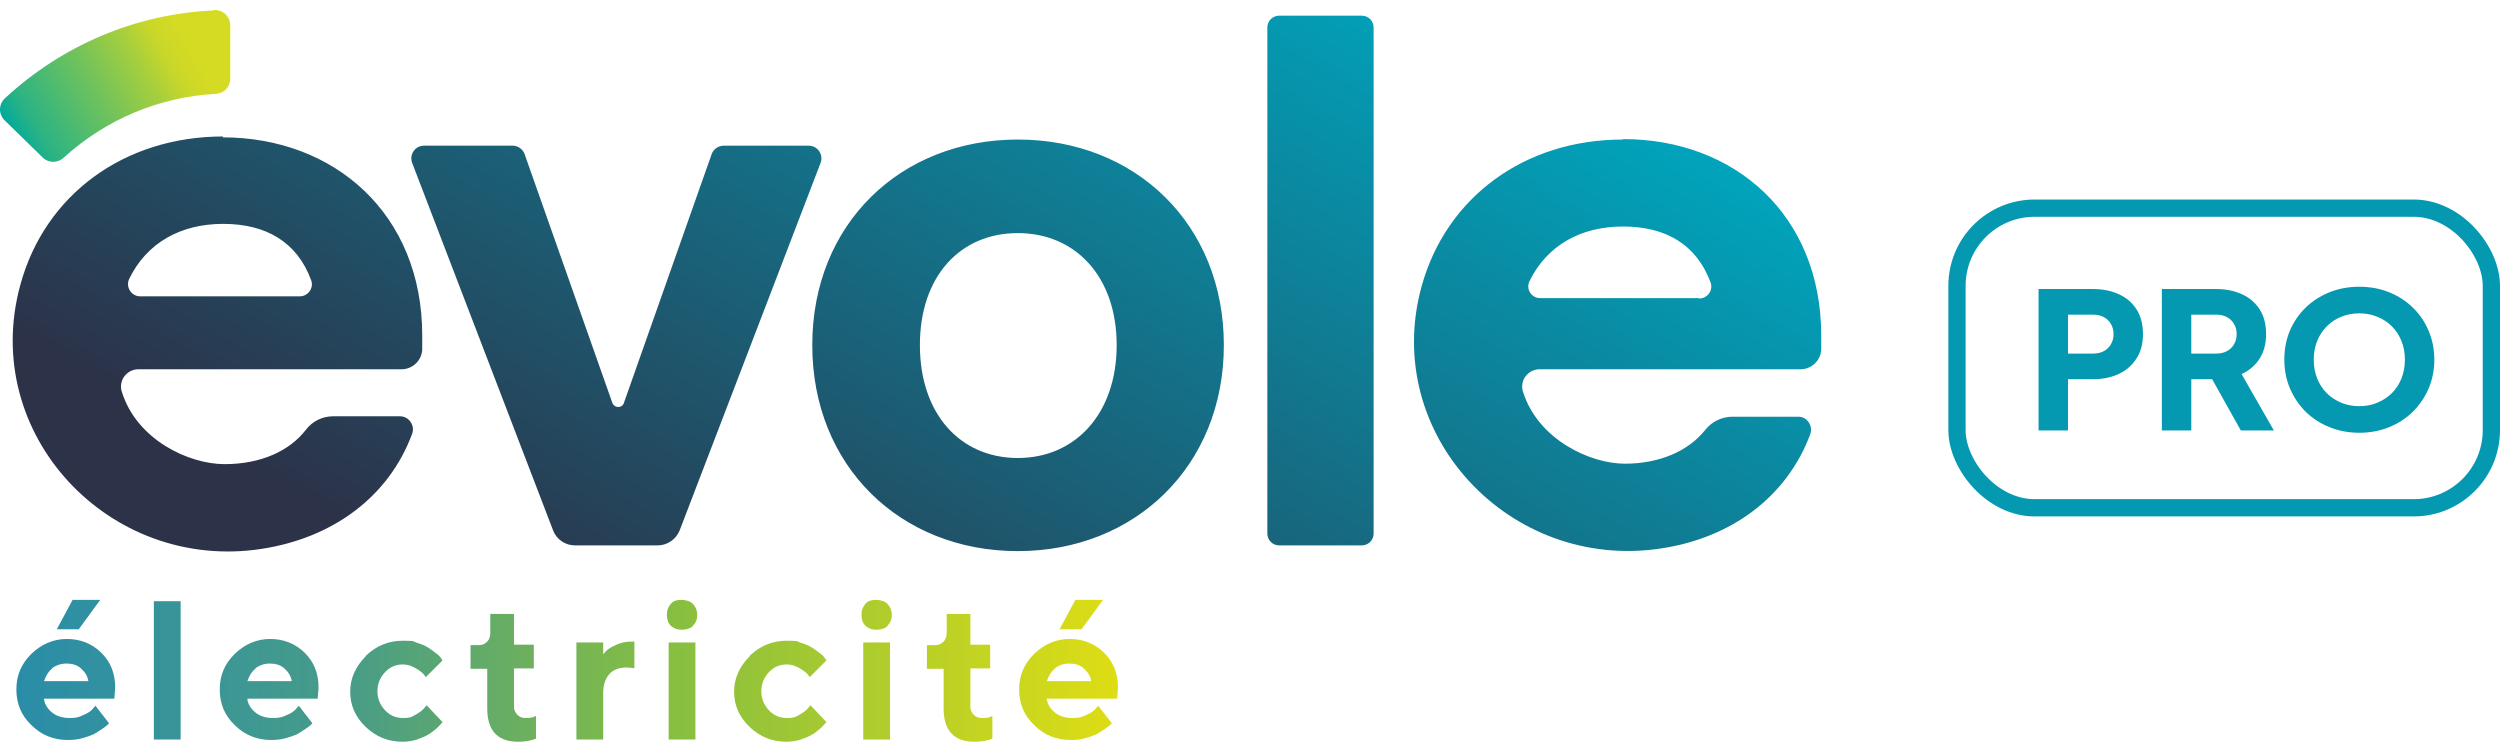 <svg width="213" height="64" viewBox="0 0 213 64" fill="none" xmlns="http://www.w3.org/2000/svg">
<path d="M173.685 36.676V24.625H178.311C179.142 24.625 179.875 24.771 180.511 25.062C181.158 25.353 181.665 25.784 182.032 26.356C182.399 26.927 182.582 27.634 182.582 28.475C182.582 29.295 182.393 29.99 182.016 30.562C181.649 31.133 181.142 31.57 180.495 31.872C179.859 32.163 179.131 32.309 178.311 32.309H176.192V36.676H173.685ZM176.192 30.125H178.327C178.683 30.125 178.991 30.055 179.25 29.915C179.508 29.774 179.708 29.58 179.848 29.332C179.999 29.084 180.075 28.799 180.075 28.475C180.075 28.141 179.999 27.849 179.848 27.602C179.708 27.353 179.508 27.159 179.25 27.019C178.991 26.879 178.683 26.809 178.327 26.809H176.192V30.125ZM184.19 36.676V24.625H188.8C189.631 24.625 190.364 24.771 191 25.062C191.647 25.353 192.154 25.784 192.521 26.356C192.888 26.927 193.071 27.634 193.071 28.475C193.071 29.295 192.882 29.996 192.505 30.578C192.127 31.149 191.62 31.581 190.984 31.872L193.734 36.676H190.919L187.943 31.354L189.561 32.309H186.697V36.676H184.19ZM186.697 30.125H188.817C189.172 30.125 189.48 30.055 189.739 29.915C189.997 29.774 190.197 29.58 190.337 29.332C190.488 29.084 190.564 28.799 190.564 28.475C190.564 28.141 190.488 27.849 190.337 27.602C190.197 27.353 189.997 27.159 189.739 27.019C189.48 26.879 189.172 26.809 188.817 26.809H186.697V30.125ZM201.013 36.871C200.108 36.871 199.266 36.714 198.49 36.401C197.713 36.089 197.034 35.652 196.452 35.091C195.88 34.52 195.433 33.856 195.109 33.102C194.786 32.347 194.624 31.527 194.624 30.643C194.624 29.758 194.78 28.939 195.093 28.184C195.416 27.429 195.864 26.771 196.436 26.21C197.018 25.649 197.697 25.213 198.474 24.9C199.25 24.587 200.097 24.431 201.013 24.431C201.93 24.431 202.777 24.587 203.553 24.9C204.33 25.213 205.004 25.649 205.575 26.21C206.158 26.771 206.605 27.429 206.918 28.184C207.241 28.939 207.403 29.758 207.403 30.643C207.403 31.527 207.241 32.347 206.918 33.102C206.594 33.856 206.141 34.52 205.559 35.091C204.987 35.652 204.313 36.089 203.537 36.401C202.761 36.714 201.919 36.871 201.013 36.871ZM201.013 34.606C201.563 34.606 202.07 34.509 202.534 34.315C203.009 34.121 203.424 33.851 203.78 33.506C204.136 33.15 204.411 32.729 204.605 32.244C204.799 31.759 204.896 31.225 204.896 30.643C204.896 30.06 204.799 29.532 204.605 29.057C204.411 28.572 204.136 28.151 203.78 27.796C203.424 27.44 203.009 27.17 202.534 26.987C202.07 26.793 201.563 26.696 201.013 26.696C200.463 26.696 199.951 26.793 199.477 26.987C199.013 27.17 198.603 27.44 198.247 27.796C197.891 28.151 197.616 28.572 197.422 29.057C197.228 29.532 197.131 30.06 197.131 30.643C197.131 31.225 197.228 31.759 197.422 32.244C197.616 32.729 197.891 33.15 198.247 33.506C198.603 33.851 199.013 34.121 199.477 34.315C199.951 34.509 200.463 34.606 201.013 34.606Z" fill="#0499B1"/>
<path d="M18.235 0.886C11.536 1.186 5.324 3.843 0.421 8.371C-0.14 8.895 -0.14 9.756 0.421 10.279L3.639 13.423C4.126 13.909 4.949 13.909 5.436 13.423C9.028 10.167 13.557 8.259 18.384 7.997C19.095 7.959 19.619 7.398 19.619 6.687V2.159C19.619 1.41 18.983 0.811 18.235 0.849V0.886Z" fill="url(#paint0_linear_700_6)"/>
<path d="M68.944 12.413H61.646C61.197 12.413 60.786 12.712 60.636 13.124L53.151 34.343C53.002 34.792 52.365 34.792 52.178 34.343L44.694 13.124C44.544 12.712 44.132 12.413 43.683 12.413H36.123C35.375 12.413 34.851 13.161 35.113 13.872L47.126 45.196C47.425 45.981 48.174 46.468 48.997 46.468H56.033C56.856 46.468 57.605 45.944 57.904 45.196L69.917 13.872C70.179 13.161 69.655 12.413 68.906 12.413H68.944ZM19.021 11.627C10.601 11.627 3.827 16.567 1.731 24.276C-1.749 36.962 9.291 48.751 22.277 46.767C28.377 45.832 33.13 42.314 35.113 36.962C35.375 36.251 34.851 35.465 34.065 35.465H28.414C27.479 35.465 26.618 35.877 26.056 36.626C24.634 38.459 22.165 39.545 19.133 39.545C16.102 39.545 11.649 37.486 10.376 33.37C10.077 32.434 10.788 31.461 11.798 31.461H34.215C35.151 31.461 35.936 30.713 35.974 29.777C35.974 29.366 35.974 28.954 35.974 28.58C35.974 18.251 28.526 11.701 18.946 11.701L19.021 11.627ZM25.57 25.249H11.948C11.199 25.249 10.675 24.463 11.012 23.752C12.509 20.683 15.391 19.074 19.021 19.074C22.651 19.074 25.308 20.608 26.506 23.864C26.768 24.538 26.244 25.249 25.533 25.249H25.57ZM116.023 1.335H108.987C108.426 1.335 107.977 1.784 107.977 2.346V45.458C107.977 46.019 108.426 46.468 108.987 46.468H116.023C116.584 46.468 117.033 46.019 117.033 45.458V2.346C117.033 1.784 116.584 1.335 116.023 1.335ZM86.72 11.889C76.728 11.889 69.206 19.074 69.206 29.403C69.206 39.732 76.728 46.955 86.72 46.955C96.712 46.955 104.272 39.694 104.272 29.403C104.272 19.111 96.75 11.889 86.72 11.889ZM86.72 39.021C81.818 39.021 78.375 35.278 78.375 29.403C78.375 23.527 81.818 19.86 86.72 19.86C91.623 19.86 95.14 23.565 95.14 29.403C95.14 35.241 91.623 39.021 86.72 39.021ZM138.252 11.889C129.907 11.889 123.208 16.791 121.112 24.426C117.669 37 128.635 48.676 141.508 46.73C147.533 45.832 152.249 42.314 154.232 37C154.494 36.289 153.97 35.503 153.222 35.503H147.608C146.71 35.503 145.849 35.915 145.288 36.626C143.866 38.422 141.396 39.507 138.439 39.507C135.483 39.507 131.03 37.449 129.757 33.37C129.458 32.434 130.169 31.461 131.179 31.461H153.409C154.345 31.461 155.13 30.713 155.168 29.777C155.168 29.366 155.168 28.991 155.168 28.58C155.168 18.326 147.795 11.851 138.29 11.851L138.252 11.889ZM144.727 25.399H131.217C130.468 25.399 129.982 24.613 130.319 23.939C131.816 20.908 134.66 19.299 138.29 19.299C141.92 19.299 144.54 20.833 145.737 24.051C145.999 24.725 145.475 25.436 144.764 25.436L144.727 25.399Z" fill="url(#paint1_linear_700_6)"/>
<path d="M3.752 59.604C3.827 60.053 4.089 60.427 4.463 60.726C4.838 61.026 5.361 61.175 5.923 61.175C6.484 61.175 6.746 61.101 7.12 60.913C7.495 60.764 7.757 60.577 7.906 60.39L8.131 60.128L9.291 61.625L9.141 61.774C9.066 61.849 8.917 61.961 8.692 62.111C8.468 62.261 8.243 62.41 7.981 62.56C7.719 62.672 7.42 62.785 7.008 62.897C6.596 63.009 6.185 63.047 5.773 63.047C4.576 63.047 3.528 62.635 2.667 61.774C1.806 60.951 1.395 59.941 1.395 58.743C1.395 57.545 1.806 56.572 2.667 55.712C3.528 54.888 4.538 54.439 5.698 54.439C6.858 54.439 7.869 54.851 8.655 55.637C9.441 56.423 9.815 57.396 9.815 58.593L9.74 59.529H3.752V59.604ZM4.463 56.947C4.126 57.209 3.902 57.583 3.752 58.032H7.532C7.457 57.583 7.233 57.246 6.896 56.947C6.559 56.647 6.147 56.535 5.661 56.535C5.174 56.535 4.763 56.685 4.426 56.947H4.463ZM6.185 51.109H8.542L6.709 53.616H4.838L6.185 51.109ZM15.391 63.009H13.108V51.221H15.391V63.009ZM21.079 59.604C21.154 60.053 21.416 60.427 21.79 60.726C22.165 61.026 22.689 61.175 23.25 61.175C23.811 61.175 24.073 61.101 24.447 60.913C24.822 60.764 25.084 60.577 25.233 60.39L25.458 60.128L26.618 61.625L26.468 61.774C26.393 61.849 26.244 61.961 26.019 62.111C25.795 62.261 25.57 62.41 25.308 62.56C25.046 62.672 24.747 62.785 24.335 62.897C23.924 63.009 23.512 63.047 23.1 63.047C21.903 63.047 20.855 62.635 19.994 61.774C19.133 60.951 18.722 59.941 18.722 58.743C18.722 57.545 19.133 56.572 19.994 55.712C20.855 54.888 21.865 54.439 23.025 54.439C24.186 54.439 25.196 54.851 25.982 55.637C26.768 56.423 27.142 57.396 27.142 58.593L27.067 59.529H21.079V59.604ZM21.79 56.947C21.454 57.209 21.229 57.583 21.079 58.032H24.859C24.784 57.583 24.56 57.246 24.223 56.947C23.886 56.647 23.474 56.535 22.988 56.535C22.501 56.535 22.09 56.685 21.753 56.947H21.79ZM31.184 55.861C32.082 55.001 33.13 54.589 34.327 54.589C35.525 54.589 35.151 54.664 35.562 54.776C35.937 54.888 36.273 55.038 36.498 55.188C36.76 55.337 36.947 55.525 37.172 55.674C37.396 55.824 37.508 55.974 37.583 56.086L37.695 56.273L36.273 57.695C36.236 57.62 36.161 57.508 36.049 57.396C35.937 57.283 35.712 57.096 35.375 56.909C35.038 56.722 34.702 56.61 34.327 56.61C33.728 56.61 33.205 56.834 32.793 57.283C32.381 57.733 32.157 58.257 32.157 58.893C32.157 59.529 32.381 60.053 32.793 60.502C33.205 60.951 33.728 61.175 34.327 61.175C34.926 61.175 35.038 61.101 35.375 60.913C35.712 60.726 35.974 60.539 36.124 60.352L36.348 60.09L37.695 61.512C37.695 61.55 37.62 61.625 37.546 61.699C37.471 61.774 37.359 61.924 37.134 62.111C36.91 62.298 36.685 62.485 36.46 62.598C36.236 62.747 35.899 62.86 35.525 63.009C35.151 63.121 34.739 63.196 34.29 63.196C33.092 63.196 32.044 62.785 31.146 61.924C30.248 61.063 29.836 60.053 29.836 58.93C29.836 57.807 30.285 56.797 31.146 55.936L31.184 55.861ZM41.775 52.306H43.795V54.926H45.48V56.947H43.795V60.24C43.795 60.502 43.908 60.726 44.095 60.913C44.282 61.101 44.507 61.175 44.806 61.175C45.105 61.175 45.105 61.175 45.255 61.138C45.405 61.138 45.517 61.063 45.554 61.026H45.667V62.934C45.218 63.121 44.694 63.196 44.132 63.196C42.411 63.196 41.513 62.261 41.513 60.352V56.984H40.09V54.963H40.839C41.101 54.963 41.325 54.851 41.513 54.664C41.7 54.477 41.775 54.215 41.775 53.878V52.381V52.306ZM54.087 56.947C53.9 56.909 53.675 56.872 53.338 56.872C52.74 56.872 52.253 57.059 51.916 57.433C51.58 57.807 51.392 58.369 51.392 59.042V63.009H49.11V54.739H51.392V55.749C51.467 55.674 51.542 55.562 51.654 55.45C51.767 55.337 52.029 55.15 52.44 54.963C52.852 54.776 53.264 54.664 53.713 54.664H54.05V56.947H54.087ZM59.064 53.317C58.84 53.541 58.503 53.653 58.091 53.653C57.68 53.653 57.418 53.541 57.156 53.317C56.931 53.092 56.819 52.793 56.819 52.381C56.819 51.969 56.931 51.707 57.156 51.445C57.38 51.183 57.68 51.109 58.054 51.109C58.428 51.109 58.802 51.221 59.027 51.445C59.251 51.67 59.401 51.969 59.401 52.381C59.401 52.793 59.289 53.055 59.027 53.317H59.064ZM59.251 63.009H56.968V54.739H59.251V63.009ZM63.892 55.861C64.79 55.001 65.838 54.589 67.035 54.589C68.233 54.589 67.859 54.664 68.27 54.776C68.645 54.888 68.981 55.038 69.206 55.188C69.468 55.337 69.655 55.525 69.88 55.674C70.104 55.824 70.216 55.974 70.291 56.086L70.404 56.273L68.981 57.695C68.944 57.62 68.869 57.508 68.757 57.396C68.645 57.283 68.42 57.096 68.083 56.909C67.746 56.722 67.41 56.61 67.035 56.61C66.437 56.61 65.913 56.834 65.501 57.283C65.089 57.733 64.865 58.257 64.865 58.893C64.865 59.529 65.089 60.053 65.501 60.502C65.913 60.951 66.437 61.175 67.035 61.175C67.634 61.175 67.746 61.101 68.083 60.913C68.42 60.726 68.682 60.539 68.832 60.352L69.056 60.09L70.404 61.512C70.404 61.55 70.329 61.625 70.254 61.699C70.179 61.774 70.067 61.924 69.842 62.111C69.618 62.298 69.393 62.485 69.169 62.598C68.944 62.747 68.607 62.86 68.233 63.009C67.859 63.121 67.447 63.196 66.998 63.196C65.8 63.196 64.753 62.785 63.855 61.924C62.956 61.063 62.545 60.053 62.545 58.93C62.545 57.807 62.994 56.797 63.855 55.936L63.892 55.861ZM75.643 53.317C75.418 53.541 75.082 53.653 74.67 53.653C74.258 53.653 73.996 53.541 73.734 53.317C73.51 53.092 73.397 52.793 73.397 52.381C73.397 51.969 73.51 51.707 73.734 51.445C73.959 51.183 74.258 51.109 74.632 51.109C75.007 51.109 75.381 51.221 75.606 51.445C75.83 51.67 75.98 51.969 75.98 52.381C75.98 52.793 75.867 53.055 75.606 53.317H75.643ZM75.83 63.009H73.547V54.739H75.83V63.009ZM80.658 52.306H82.678V54.926H84.363V56.947H82.678V60.24C82.678 60.502 82.791 60.726 82.978 60.913C83.165 61.101 83.39 61.175 83.689 61.175C83.988 61.175 83.988 61.175 84.138 61.138C84.288 61.138 84.4 61.063 84.437 61.026H84.55V62.934C84.101 63.121 83.577 63.196 83.015 63.196C81.294 63.196 80.396 62.261 80.396 60.352V56.984H78.974V54.963H79.722C79.984 54.963 80.209 54.851 80.396 54.664C80.583 54.477 80.658 54.215 80.658 53.878V52.381V52.306ZM89.19 59.604C89.265 60.053 89.527 60.427 89.901 60.726C90.275 61.026 90.799 61.175 91.361 61.175C91.922 61.175 92.184 61.101 92.558 60.913C92.933 60.764 93.195 60.577 93.344 60.39L93.569 60.128L94.729 61.625L94.579 61.774C94.504 61.849 94.355 61.961 94.13 62.111C93.906 62.261 93.681 62.41 93.419 62.56C93.157 62.672 92.858 62.785 92.446 62.897C92.034 63.009 91.623 63.047 91.211 63.047C90.013 63.047 88.966 62.635 88.105 61.774C87.244 60.951 86.832 59.941 86.832 58.743C86.832 57.545 87.244 56.572 88.105 55.712C88.966 54.888 89.976 54.439 91.136 54.439C92.296 54.439 93.307 54.851 94.093 55.637C94.879 56.423 95.253 57.396 95.253 58.593L95.178 59.529H89.19V59.604ZM89.901 56.947C89.564 57.209 89.34 57.583 89.19 58.032H92.97C92.895 57.583 92.671 57.246 92.334 56.947C91.997 56.647 91.585 56.535 91.099 56.535C90.612 56.535 90.201 56.685 89.864 56.947H89.901ZM91.623 51.109H93.98L92.147 53.616H90.275L91.623 51.109Z" fill="url(#paint2_linear_700_6)"/>
<rect x="166.735" y="17.735" width="45.529" height="25.529" rx="6.618" stroke="#0499B1" stroke-width="1.471"/>
<defs>
<linearGradient id="paint0_linear_700_6" x1="19.657" y1="1.934" x2="1.544" y2="12.375" gradientUnits="userSpaceOnUse">
<stop offset="0.2" stop-color="#D5DA23"/>
<stop offset="0.3" stop-color="#C8D72A"/>
<stop offset="0.4" stop-color="#A8CF3C"/>
<stop offset="0.6" stop-color="#73C35A"/>
<stop offset="0.9" stop-color="#2BB384"/>
<stop offset="1" stop-color="#00A99D"/>
</linearGradient>
<linearGradient id="paint1_linear_700_6" x1="102.251" y1="-11.8" x2="54.873" y2="70.269" gradientUnits="userSpaceOnUse">
<stop stop-color="#00A4BC"/>
<stop offset="0.9" stop-color="#2C3248"/>
</linearGradient>
<linearGradient id="paint2_linear_700_6" x1="1.395" y1="57.134" x2="95.253" y2="57.134" gradientUnits="userSpaceOnUse">
<stop stop-color="#2A8DA8"/>
<stop offset="0.3" stop-color="#479C88"/>
<stop offset="0.5" stop-color="#74B455"/>
<stop offset="0.6" stop-color="#88BF40"/>
<stop offset="1" stop-color="#DEDD14"/>
</linearGradient>
</defs>
</svg>
